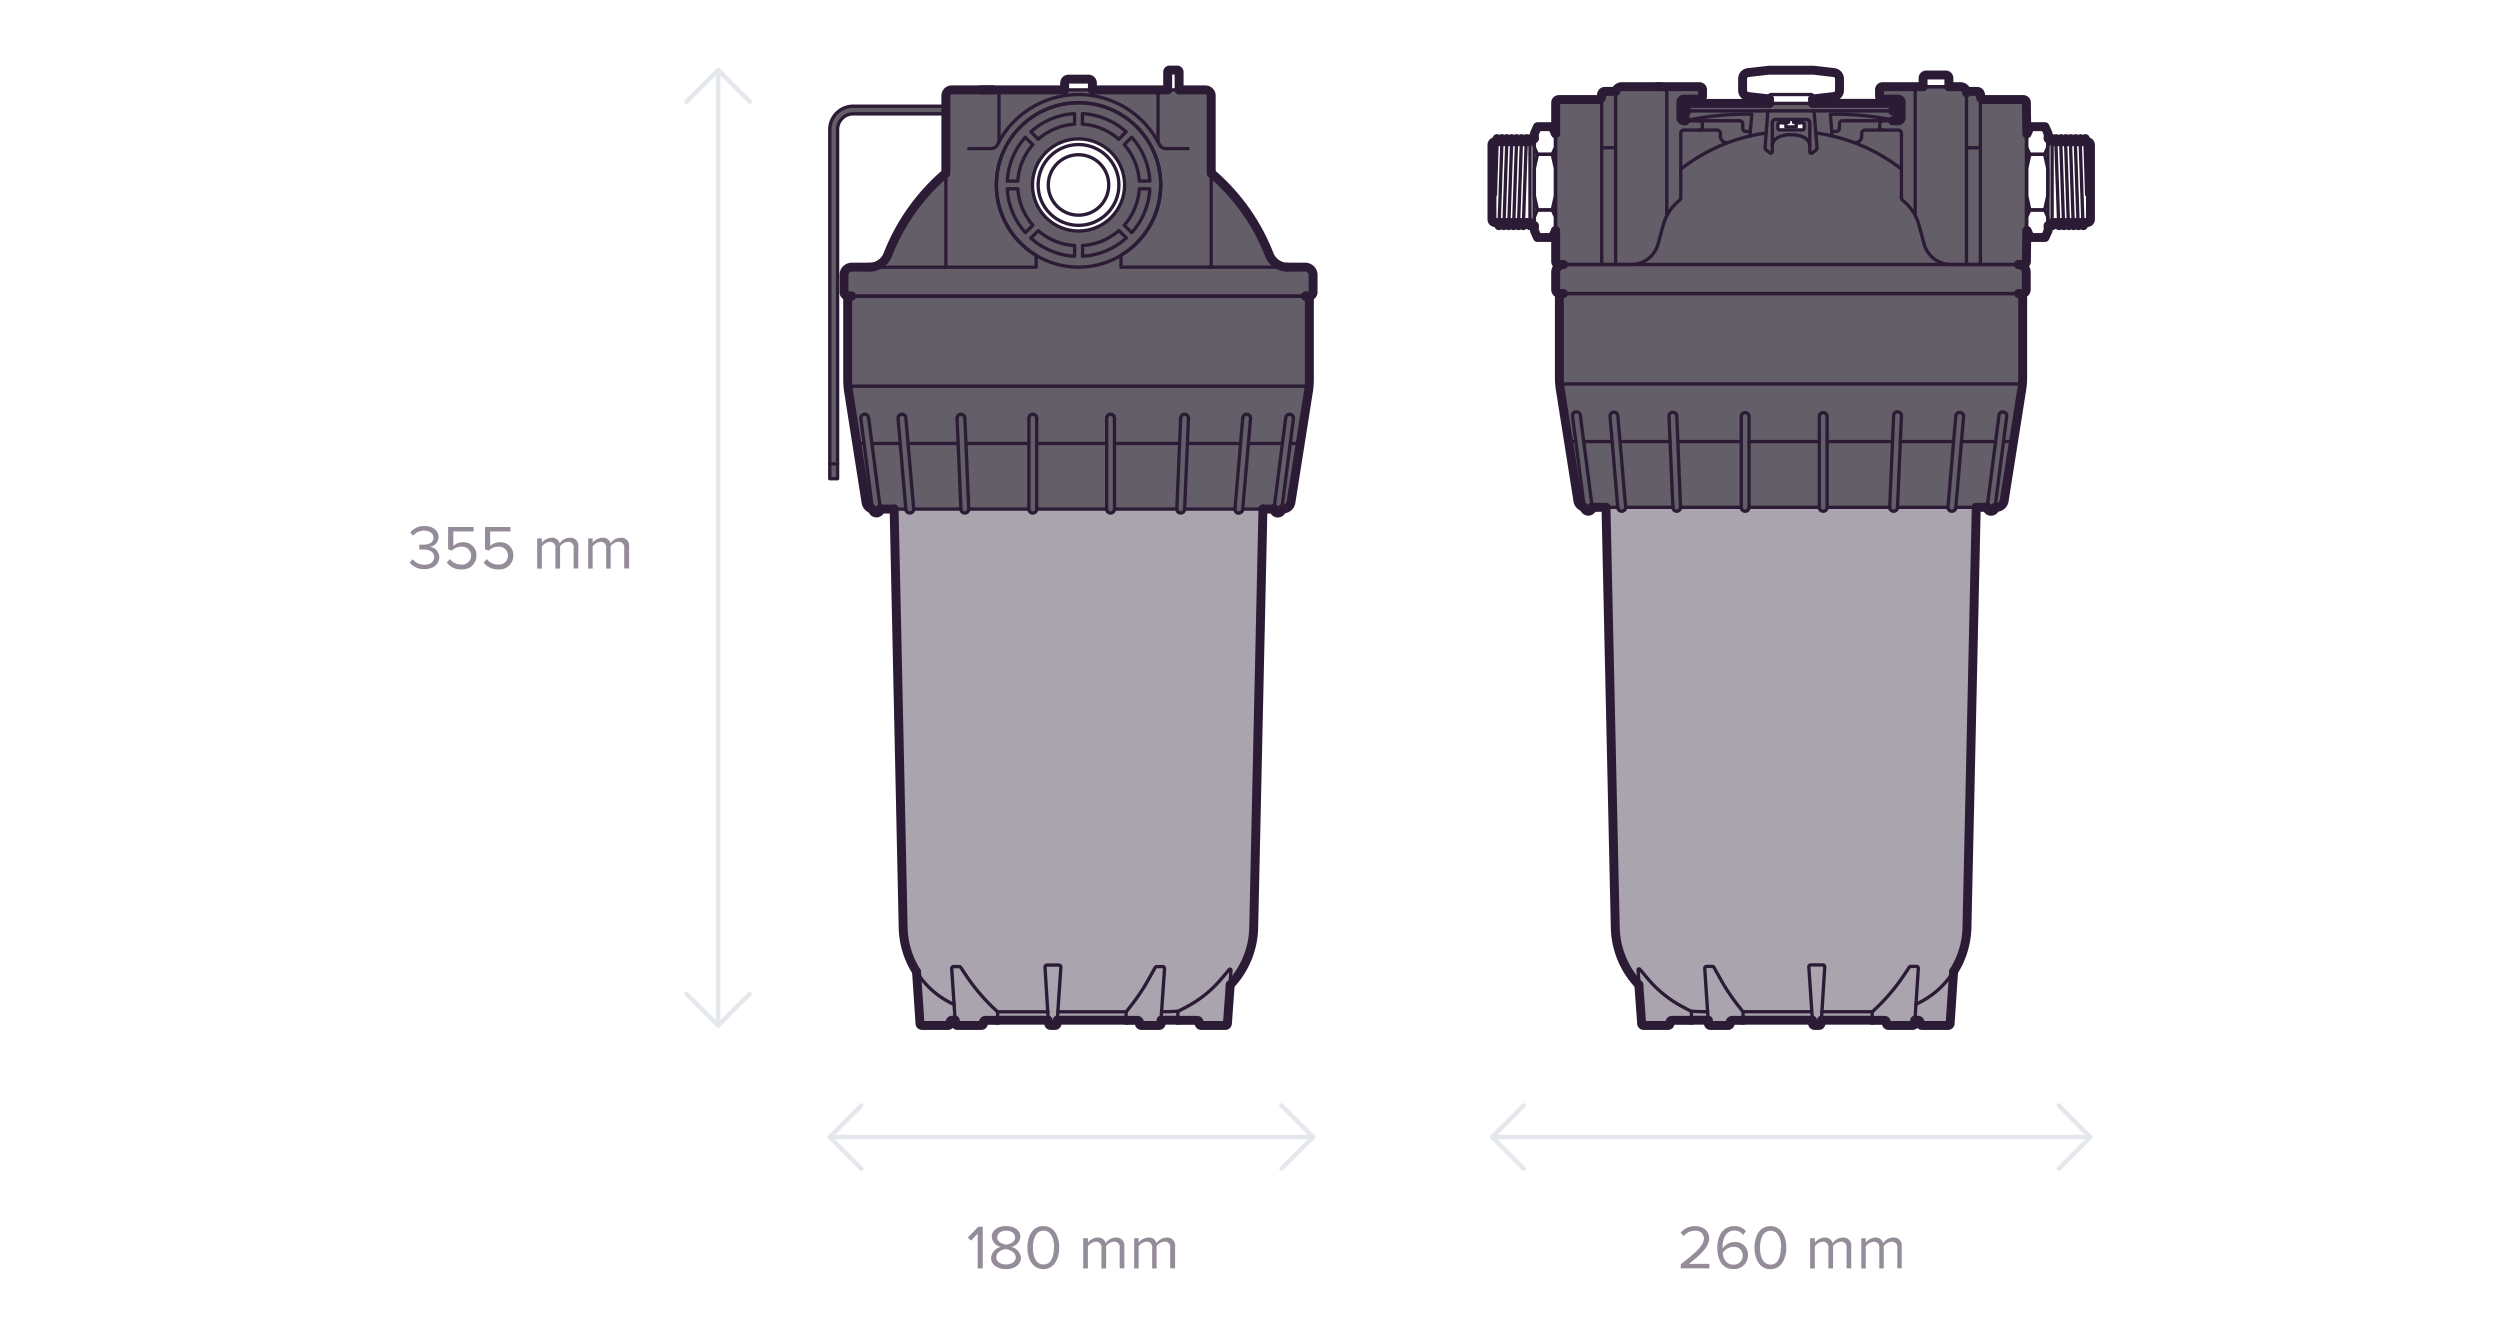 <svg id="Prefilters" xmlns="http://www.w3.org/2000/svg" viewBox="0 0 560 300">
  <defs>
    <style>
      .cls-1 {
        fill: #2b1b35;
        opacity: 0.5;
      }

      .cls-2 {
        fill: #aaa4ae;
      }

      .cls-3 {
        fill: #645e68;
      }

      .cls-4, .cls-5, .cls-6 {
        fill: none;
        stroke-linecap: round;
        stroke-linejoin: round;
      }

      .cls-4, .cls-5 {
        stroke: #2b1b35;
      }

      .cls-4 {
        stroke-width: 0.75px;
      }

      .cls-5 {
        stroke-width: 2px;
      }

      .cls-6 {
        stroke: #e4e7eb;
      }
    </style>
  </defs>
  <title>New_Design_Water_filters_sizes_COM</title>
  <g>
    <g>
      <path class="cls-1" d="M91.76,126l0.69-.73a3.24,3.24,0,0,0,2.61,1.23c1.36,0,2.19-.67,2.19-1.75s-1-1.65-2.33-1.65c-0.39,0-.83,0-1,0V122c0.15,0,.59,0,1,0,1.18,0,2.17-.46,2.17-1.54s-1-1.6-2.09-1.6A3.17,3.17,0,0,0,92.53,120l-0.64-.73a4,4,0,0,1,3.19-1.44c1.79,0,3.16.91,3.16,2.49a2.27,2.27,0,0,1-2,2.17,2.35,2.35,0,0,1,2.16,2.3c0,1.56-1.25,2.69-3.31,2.69A3.94,3.94,0,0,1,91.76,126Z"/>
      <path class="cls-1" d="M100.08,126l0.71-.77a3.08,3.08,0,0,0,2.58,1.23,2,2,0,0,0,2.16-2,2,2,0,0,0-2.14-2,2.93,2.93,0,0,0-2.16.88l-0.85-.29v-5h5.71v1h-4.55v3.25a3.16,3.16,0,0,1,2.18-.84,2.86,2.86,0,0,1,3,3,3.06,3.06,0,0,1-3.32,3.08A3.81,3.81,0,0,1,100.08,126Z"/>
      <path class="cls-1" d="M108.34,126l0.71-.77a3.08,3.08,0,0,0,2.58,1.23,2,2,0,0,0,2.16-2,2,2,0,0,0-2.14-2,2.93,2.93,0,0,0-2.16.88l-0.85-.29v-5h5.71v1H109.8v3.25a3.16,3.16,0,0,1,2.18-.84,2.86,2.86,0,0,1,3,3,3.06,3.06,0,0,1-3.32,3.08A3.82,3.82,0,0,1,108.34,126Z"/>
      <path class="cls-1" d="M128.5,127.36v-4.59a1.19,1.19,0,0,0-1.25-1.4,2.37,2.37,0,0,0-1.79,1v5h-1.05v-4.59a1.19,1.19,0,0,0-1.25-1.4,2.36,2.36,0,0,0-1.78,1.05v4.94h-1.05v-6.77h1.05v1a2.92,2.92,0,0,1,2.18-1.15,1.74,1.74,0,0,1,1.82,1.26,2.85,2.85,0,0,1,2.27-1.26,1.76,1.76,0,0,1,1.89,2v4.89H128.5Z"/>
      <path class="cls-1" d="M139.82,127.36v-4.59a1.19,1.19,0,0,0-1.25-1.4,2.37,2.37,0,0,0-1.79,1v5h-1v-4.59a1.19,1.19,0,0,0-1.25-1.4,2.36,2.36,0,0,0-1.78,1.05v4.94h-1v-6.77h1v1a2.93,2.93,0,0,1,2.19-1.15,1.74,1.74,0,0,1,1.82,1.26,2.85,2.85,0,0,1,2.27-1.26,1.76,1.76,0,0,1,1.89,2v4.89h-1.05Z"/>
    </g>
    <g>
      <path class="cls-1" d="M219,284.12v-7.8l-1.5,1.58-0.7-.71,2.34-2.41h1v9.34H219Z"/>
      <path class="cls-1" d="M222,281.75a2.77,2.77,0,0,1,2.23-2.45,2.45,2.45,0,0,1-2.07-2.24c0-1.68,1.64-2.42,3.19-2.42s3.21,0.74,3.21,2.42a2.47,2.47,0,0,1-2.09,2.24,2.77,2.77,0,0,1,2.23,2.45c0,1.58-1.51,2.54-3.35,2.54S222,283.35,222,281.75Zm5.52-.13c0-1.22-1.6-1.74-2.17-1.81s-2.19.59-2.19,1.81c0,1,1,1.62,2.19,1.62S227.53,282.63,227.53,281.62Zm-0.14-4.41c0-1-.91-1.54-2-1.54s-2,.57-2,1.54c0,1.13,1.47,1.51,2,1.61C225.93,278.72,227.39,278.35,227.39,277.21Z"/>
      <path class="cls-1" d="M230.13,279.45c0-2.28,1-4.82,3.57-4.82s3.57,2.54,3.57,4.82-1,4.83-3.57,4.83S230.13,281.72,230.13,279.45Zm6,0c0-1.86-.6-3.78-2.38-3.78s-2.38,1.92-2.38,3.78,0.6,3.8,2.38,3.8S236.08,281.32,236.08,279.45Z"/>
      <path class="cls-1" d="M250.81,284.12v-4.59a1.19,1.19,0,0,0-1.25-1.4,2.37,2.37,0,0,0-1.79,1v5h-1.05v-4.59a1.19,1.19,0,0,0-1.25-1.4,2.36,2.36,0,0,0-1.78,1.05v4.94h-1.05v-6.77h1.05v1a2.92,2.92,0,0,1,2.18-1.15,1.74,1.74,0,0,1,1.82,1.26,2.85,2.85,0,0,1,2.27-1.26,1.76,1.76,0,0,1,1.89,2v4.89h-1.05Z"/>
      <path class="cls-1" d="M262.12,284.12v-4.59a1.19,1.19,0,0,0-1.25-1.4,2.37,2.37,0,0,0-1.79,1v5h-1v-4.59a1.19,1.19,0,0,0-1.25-1.4,2.36,2.36,0,0,0-1.78,1.05v4.94h-1v-6.77h1v1a2.93,2.93,0,0,1,2.19-1.15,1.74,1.74,0,0,1,1.82,1.26,2.85,2.85,0,0,1,2.27-1.26,1.76,1.76,0,0,1,1.89,2v4.89h-1.05Z"/>
    </g>
    <g>
      <path class="cls-1" d="M376.49,284.13v-0.92c3.36-2.65,5.18-4.2,5.18-5.81a1.75,1.75,0,0,0-1.95-1.71,3.12,3.12,0,0,0-2.54,1.18l-0.71-.74a4,4,0,0,1,3.25-1.47c1.55,0,3.14.88,3.14,2.75s-1.93,3.64-4.54,5.7h4.58v1h-6.42Z"/>
      <path class="cls-1" d="M384.68,279.48c0-2.54,1.18-4.83,3.8-4.83a3.25,3.25,0,0,1,2.59,1.12l-0.59.87a2.4,2.4,0,0,0-2-1c-1.81,0-2.63,1.83-2.63,3.67a3.23,3.23,0,0,0,0,.36,3.36,3.36,0,0,1,2.65-1.46,2.82,2.82,0,0,1,3.05,3,3.07,3.07,0,0,1-3.28,3.05C385.68,284.3,384.68,282,384.68,279.48Zm5.7,1.81a1.93,1.93,0,0,0-2.16-2,2.87,2.87,0,0,0-2.34,1.4c0.11,1.16.73,2.59,2.35,2.59A2,2,0,0,0,390.38,281.29Z"/>
      <path class="cls-1" d="M393,279.47c0-2.28,1-4.82,3.57-4.82s3.57,2.54,3.57,4.82-1,4.83-3.57,4.83S393,281.74,393,279.47Zm6,0c0-1.86-.6-3.78-2.38-3.78s-2.38,1.92-2.38,3.78,0.6,3.8,2.38,3.8S398.91,281.33,398.91,279.47Z"/>
      <path class="cls-1" d="M413.64,284.13v-4.59a1.19,1.19,0,0,0-1.25-1.4,2.37,2.37,0,0,0-1.79,1v5h-1.05v-4.59a1.19,1.19,0,0,0-1.25-1.4,2.36,2.36,0,0,0-1.78,1.05v4.94h-1.05v-6.77h1.05v1a2.92,2.92,0,0,1,2.18-1.15,1.74,1.74,0,0,1,1.82,1.26,2.85,2.85,0,0,1,2.27-1.26,1.76,1.76,0,0,1,1.89,2v4.89h-1.05Z"/>
      <path class="cls-1" d="M425,284.13v-4.59a1.19,1.19,0,0,0-1.25-1.4,2.37,2.37,0,0,0-1.79,1v5h-1v-4.59a1.19,1.19,0,0,0-1.25-1.4,2.36,2.36,0,0,0-1.78,1.05v4.94h-1v-6.77h1v1A2.93,2.93,0,0,1,420,277.2a1.74,1.74,0,0,1,1.82,1.26,2.85,2.85,0,0,1,2.27-1.26,1.76,1.76,0,0,1,1.89,2v4.89H425Z"/>
    </g>
    <g>
      <polygon class="cls-2" points="200.06 113.99 282.9 113.99 281.11 207.54 279.83 214.65 275.83 220.87 275.17 229.78 269.29 229.78 268.42 228.64 260.44 228.22 259.82 229.78 255.85 229.78 254.69 228.64 237.82 228.64 236.16 230.43 233.74 228.64 220.83 228.64 219.95 229.78 214.51 229.78 213.34 228.64 212.11 229.78 206.16 229.38 205.37 217.96 203.81 214.99 202.44 208.98 202.31 197.27 200.06 113.99"/>
      <path class="cls-3" d="M211.87,23.79H191.11A5.25,5.25,0,0,0,185.87,29v78.23h1.75V29a3.5,3.5,0,0,1,3.5-3.5h20.76"/>
      <path class="cls-3" d="M294.13,60.92l-2-1.07-5-.19-2.61-2.17-4.08-8.14-4-5.39-5.18-5.73V20.78l-1.11-.66H212.61l-0.73.94-0.06,17.31-5.72,6.3-5,7.61-2.52,5.44-2.38,1.9-5.6,0-1.27,1.08V66l0.6,0.44,0.1,20,4.39,26.86,1,0.63,1,1.13,1-1.09h5.28l1.25,0.87,1-.87h10.07l1.16,1,1.2-1H230l1.38,0.78,1.27-.78h14.94l1.21,0.87L250,114h13.32l1.15,0.87,1.2-.87h10.46l1.36,0.87,1.22-.87h6.42l1.1,1.12,0.88-1.12,2-1.26,4.19-26.87-0.23-19.58,1.05-.87V60.92Zm-52.54-9.16a10.32,10.32,0,1,1,10.32-10.32A10.32,10.32,0,0,1,241.59,51.75Z"/>
      <line class="cls-4" x1="204.66" y1="114.03" x2="215.21" y2="114.03"/>
      <line class="cls-4" x1="197.2" y1="114.03" x2="202.92" y2="114.03"/>
      <path class="cls-4" d="M287.12,114h0.32a1.75,1.75,0,0,0,1.73-1.48l3.92-24.85a17.47,17.47,0,0,0,.21-2.73V67.2a0.87,0.87,0,0,0-.87-0.87H190.75a0.87,0.87,0,0,0-.87.87V85a17.48,17.48,0,0,0,.21,2.73L194,112.56a1.75,1.75,0,0,0,1.35,1.43"/>
      <line class="cls-4" x1="278.39" y1="114.03" x2="285.37" y2="114.03"/>
      <line class="cls-4" x1="265.46" y1="114.03" x2="276.5" y2="114.03"/>
      <line class="cls-4" x1="249.76" y1="114.03" x2="263.61" y2="114.03"/>
      <line class="cls-4" x1="232.22" y1="114.03" x2="247.78" y2="114.03"/>
      <line class="cls-4" x1="216.96" y1="114.03" x2="230.47" y2="114.03"/>
      <path class="cls-4" d="M213.71,225a19.23,19.23,0,0,1-11.35-17.12L200.28,114"/>
      <line class="cls-4" x1="234.73" y1="226.64" x2="223.45" y2="226.64"/>
      <line class="cls-4" x1="252.33" y1="226.64" x2="237.11" y2="226.64"/>
      <path class="cls-4" d="M263.84,226.51c-0.73.08-2.58,0.13-3.62,0.13"/>
      <path class="cls-4" d="M282.9,114l-2.07,93.8a19.17,19.17,0,0,1-5.26,12.8"/>
      <line class="cls-4" x1="293.31" y1="86.5" x2="189.97" y2="86.5"/>
      <line class="cls-4" x1="193.49" y1="99.34" x2="191.93" y2="99.34"/>
      <line class="cls-4" x1="201.6" y1="99.34" x2="195.43" y2="99.34"/>
      <line class="cls-4" x1="214.59" y1="99.34" x2="203.54" y2="99.34"/>
      <line class="cls-4" x1="230.47" y1="99.34" x2="216.49" y2="99.34"/>
      <line class="cls-4" x1="247.89" y1="99.34" x2="232.22" y2="99.34"/>
      <line class="cls-4" x1="264.24" y1="99.34" x2="249.64" y2="99.34"/>
      <line class="cls-4" x1="277.87" y1="99.34" x2="265.99" y2="99.34"/>
      <line class="cls-4" x1="287.12" y1="99.34" x2="279.64" y2="99.34"/>
      <line class="cls-4" x1="291.26" y1="99.34" x2="289.12" y2="99.34"/>
      <path class="cls-4" d="M211.87,23.79H191.11A5.25,5.25,0,0,0,185.87,29v78.23h1.75V29a3.5,3.5,0,0,1,3.5-3.5h20.76"/>
      <line class="cls-4" x1="187.62" y1="103.91" x2="185.87" y2="103.91"/>
      <path class="cls-4" d="M264.12,20.13v-4a0.44,0.44,0,0,0-.44-0.44H262a0.44,0.44,0,0,0-.44.44v4"/>
      <path class="cls-4" d="M244.7,21.34V18.6a0.87,0.87,0,0,0-.87-0.87h-4.48a0.87,0.87,0,0,0-.87.87v2.77"/>
      <path class="cls-4" d="M211.81,38.82A45.94,45.94,0,0,0,198.89,57a4.4,4.4,0,0,1-4.09,2.84"/>
      <path class="cls-4" d="M288.38,59.84A4.4,4.4,0,0,1,284.3,57a45.93,45.93,0,0,0-12.91-18.17"/>
      <circle class="cls-4" cx="241.59" cy="41.43" r="10.32"/>
      <circle class="cls-4" cx="241.59" cy="41.43" r="9.05"/>
      <circle class="cls-4" cx="241.59" cy="41.43" r="6.77"/>
      <path class="cls-4" d="M217,33.29h4.93a1.72,1.72,0,0,0,1.54-.93,20.25,20.25,0,0,1,36.21,0,1.72,1.72,0,0,0,1.54.93h4.93"/>
      <path class="cls-4" d="M259.4,31.79V21.44a1.31,1.31,0,0,1,1.31-1.31H270a1.31,1.31,0,0,1,1.31,1.31V59.84"/>
      <path class="cls-4" d="M223.78,31.79V21.44a1.31,1.31,0,0,0-1.31-1.31h-9.29a1.31,1.31,0,0,0-1.31,1.31v38.4"/>
      <line class="cls-4" x1="261.22" y1="20.13" x2="244.7" y2="20.13"/>
      <line class="cls-4" x1="219.65" y1="20.13" x2="238.48" y2="20.13"/>
      <path class="cls-4" d="M189.05,61.59v3.86a0.87,0.87,0,0,0,.87.87H293.26a0.87,0.87,0,0,0,.87-0.87V61.59a1.75,1.75,0,0,0-1.75-1.75H251.1V57.18a18.41,18.41,0,1,0-19,0v2.67H190.8A1.75,1.75,0,0,0,189.05,61.59Zm41.86-8.24,1.67-1.67A13.58,13.58,0,0,0,240.72,55V57.4A15.93,15.93,0,0,1,230.91,53.34Zm11.55-25.53V25.46a15.93,15.93,0,0,1,9.8,4.06l-1.67,1.67A13.58,13.58,0,0,0,242.46,27.82Zm-11.55,1.7a15.93,15.93,0,0,1,9.8-4.06v2.36a13.58,13.58,0,0,0-8.14,3.37ZM225.62,42.3H228a13.58,13.58,0,0,0,3.37,8.14l-1.67,1.67A15.93,15.93,0,0,1,225.62,42.3Zm4.06-11.55,1.67,1.67A13.58,13.58,0,0,0,228,40.56h-2.36A15.93,15.93,0,0,1,229.68,30.75Zm27.89,9.8H255.2a13.58,13.58,0,0,0-3.37-8.14l1.67-1.67A15.93,15.93,0,0,1,257.56,40.56ZM253.5,52.11l-1.67-1.67a13.58,13.58,0,0,0,3.37-8.14h2.36A15.93,15.93,0,0,1,253.5,52.11Zm-11,5.29V55a13.58,13.58,0,0,0,8.14-3.37l1.67,1.67A15.93,15.93,0,0,1,242.46,57.4Z"/>
      <circle class="cls-4" cx="241.59" cy="41.43" r="18.41"/>
      <path class="cls-4" d="M248.77,114.91a0.87,0.87,0,0,0,.87-0.87V93.67a0.87,0.87,0,0,0-1.75,0V114A0.87,0.87,0,0,0,248.77,114.91Z"/>
      <path class="cls-4" d="M231.35,114.91a0.87,0.87,0,0,0,.87-0.87V93.67a0.87,0.87,0,0,0-1.75,0V114A0.87,0.87,0,0,0,231.35,114.91Z"/>
      <path class="cls-4" d="M216.08,114.91h0A0.87,0.87,0,0,0,217,114l-0.87-20.36a0.89,0.89,0,0,0-.91-0.84,0.87,0.87,0,0,0-.84.91l0.87,20.36A0.87,0.87,0,0,0,216.08,114.91Z"/>
      <path class="cls-4" d="M264.48,114.91a0.87,0.87,0,0,0,.87-0.84l0.87-20.36a0.87,0.87,0,1,0-1.75-.08L263.61,114a0.87,0.87,0,0,0,.84.91h0Z"/>
      <path class="cls-4" d="M277.5,114.91a0.87,0.87,0,0,0,.87-0.8l1.75-20.36a0.87,0.87,0,0,0-1.74-.15L276.63,114a0.87,0.87,0,0,0,.8.95h0.08Z"/>
      <path class="cls-4" d="M286.24,114.91a0.87,0.87,0,0,0,.87-0.76l2.62-20.36a0.87,0.87,0,1,0-1.73-.22l-2.62,20.36a0.87,0.87,0,0,0,.75,1h0.11Z"/>
      <path class="cls-4" d="M203.78,114.91h0.08a0.87,0.87,0,0,0,.8-0.95L202.91,93.6a0.86,0.86,0,0,0-.95-0.8,0.87,0.87,0,0,0-.8.95l1.75,20.36A0.87,0.87,0,0,0,203.78,114.91Z"/>
      <path class="cls-4" d="M196.32,114.91h0.11a0.87,0.87,0,0,0,.75-1l-2.62-20.36a0.87,0.87,0,0,0-1.73.22l2.62,20.36A0.87,0.87,0,0,0,196.32,114.91Z"/>
      <path class="cls-4" d="M275.74,217.29l-0.8,12a0.44,0.44,0,0,1-.44.41h-5.45a0.44,0.44,0,0,1-.44-0.44V229a0.44,0.44,0,0,0-.44-0.44h-4.33v-2l1.91-1a26.22,26.22,0,0,0,7.79-6.25l1.82-2.15A0.22,0.22,0,0,1,275.74,217.29Z"/>
      <line class="cls-4" x1="234.74" y1="228.53" x2="223.45" y2="228.53"/>
      <line class="cls-4" x1="252.33" y1="228.53" x2="236.86" y2="228.53"/>
      <line class="cls-4" x1="263.84" y1="228.53" x2="260.1" y2="228.53"/>
      <path class="cls-4" d="M260.86,216.95L260,229.29a0.44,0.44,0,0,1-.44.41h-4a0.44,0.44,0,0,1-.44-0.44V229a0.44,0.44,0,0,0-.44-0.44h-2.44v-1.89l1.19-1.51a43.7,43.7,0,0,0,3.81-5.72l1.51-2.7a0.44,0.44,0,0,1,.38-0.22h1.21A0.44,0.44,0,0,1,260.86,216.95Z"/>
      <path class="cls-4" d="M213.18,216.95L214,229.29a0.44,0.44,0,0,0,.44.41h5.42a0.44,0.44,0,0,0,.44-0.44V229a0.44,0.44,0,0,1,.44-0.44h2.73v-1.89l-1-.94a43.7,43.7,0,0,1-6.07-7.24l-1.2-1.79a0.44,0.44,0,0,0-.36-0.19h-1.23A0.44,0.44,0,0,0,213.18,216.95Z"/>
      <path class="cls-4" d="M235.34,229.7h1a0.44,0.44,0,0,0,.44-0.41l0.85-12.64a0.44,0.44,0,0,0-.44-0.47h-2.67a0.44,0.44,0,0,0-.44.46l0.78,12.64A0.44,0.44,0,0,0,235.34,229.7Z"/>
      <path class="cls-4" d="M213.93,228.53h-0.67a0.44,0.44,0,0,0-.44.44v0.29a0.44,0.44,0,0,1-.44.44h-5.86a0.44,0.44,0,0,1-.44-0.41l-0.78-11.62"/>
      <line class="cls-5" x1="197.33" y1="114.03" x2="200.28" y2="114.03"/>
      <path class="cls-5" d="M190.75,66.32a0.87,0.87,0,0,0-.87.87V85a17.48,17.48,0,0,0,.21,2.73L194,112.56a1.75,1.75,0,0,0,1.35,1.43"/>
      <path class="cls-5" d="M287.12,114h0.32a1.75,1.75,0,0,0,1.73-1.48l3.92-24.85a17.47,17.47,0,0,0,.21-2.73V67.2a0.87,0.87,0,0,0-.87-0.87"/>
      <line class="cls-5" x1="282.9" y1="114.03" x2="285.37" y2="114.03"/>
      <path class="cls-5" d="M205.31,217.67a19.14,19.14,0,0,1-3-9.83L200.28,114"/>
      <path class="cls-5" d="M282.9,114l-2.07,93.8a19.17,19.17,0,0,1-5.26,12.8"/>
      <path class="cls-5" d="M264.12,20.13v-4a0.44,0.44,0,0,0-.44-0.44H262a0.44,0.44,0,0,0-.44.44v4"/>
      <path class="cls-5" d="M244.7,20.13V18.6a0.87,0.87,0,0,0-.87-0.87h-4.48a0.87,0.87,0,0,0-.87.87v1.53"/>
      <path class="cls-5" d="M211.81,38.82A45.94,45.94,0,0,0,198.89,57a4.4,4.4,0,0,1-4.09,2.84"/>
      <path class="cls-5" d="M288.38,59.84A4.4,4.4,0,0,1,284.3,57a45.93,45.93,0,0,0-12.91-18.17"/>
      <path class="cls-5" d="M271.31,38.84V21.44A1.31,1.31,0,0,0,270,20.13h-5.88"/>
      <path class="cls-5" d="M222.47,20.13h-9.29a1.31,1.31,0,0,0-1.31,1.31V38.82"/>
      <line class="cls-5" x1="261.55" y1="20.13" x2="244.7" y2="20.13"/>
      <line class="cls-5" x1="219.65" y1="20.13" x2="238.48" y2="20.13"/>
      <path class="cls-5" d="M194.8,59.84h-4a1.75,1.75,0,0,0-1.75,1.75v3.86a0.87,0.87,0,0,0,.87.87h0.83m101.68,0h0.83a0.87,0.87,0,0,0,.87-0.87V61.59a1.75,1.75,0,0,0-1.75-1.75h-4"/>
      <path class="cls-5" d="M285.37,113.92a0.87,0.87,0,0,0,.75,1h0.11a0.87,0.87,0,0,0,.87-0.76"/>
      <path class="cls-5" d="M195.45,114.14a0.87,0.87,0,0,0,.87.76h0.11a0.87,0.87,0,0,0,.75-1"/>
      <path class="cls-5" d="M275.57,220.63l-0.63,8.66a0.44,0.44,0,0,1-.44.41h-5.45a0.44,0.44,0,0,1-.44-0.44V229a0.44,0.44,0,0,0-.44-0.44h-4.33"/>
      <line class="cls-5" x1="234.74" y1="228.53" x2="223.45" y2="228.53"/>
      <line class="cls-5" x1="252.33" y1="228.53" x2="236.86" y2="228.53"/>
      <line class="cls-5" x1="263.84" y1="228.53" x2="260.1" y2="228.53"/>
      <path class="cls-5" d="M260.1,228.53l0,0.76a0.44,0.44,0,0,1-.44.41h-4a0.44,0.44,0,0,1-.44-0.44V229a0.44,0.44,0,0,0-.44-0.44h-2.44"/>
      <path class="cls-5" d="M213.93,228.53l0.06,0.76a0.44,0.44,0,0,0,.44.41h5.42a0.44,0.44,0,0,0,.44-0.44V229a0.44,0.44,0,0,1,.44-0.44h2.73"/>
      <path class="cls-5" d="M234.74,228.53l0.16,0.76a0.44,0.44,0,0,0,.44.41h1a0.44,0.44,0,0,0,.44-0.41l0.05-.76"/>
      <path class="cls-5" d="M213.93,228.53h-0.67a0.44,0.44,0,0,0-.44.44v0.29a0.44,0.44,0,0,1-.44.44h-5.86a0.44,0.44,0,0,1-.44-0.41l-0.78-11.62"/>
      <line class="cls-4" x1="235.81" y1="20.13" x2="248.36" y2="20.13"/>
    </g>
    <g>
      <polygon class="cls-2" points="442.83 113.76 359.98 113.76 361.77 207.31 363.05 214.41 367.05 220.64 367.71 229.55 373.59 229.55 374.47 228.4 382.44 227.98 383.06 229.55 387.03 229.55 388.19 228.4 405.06 228.4 406.73 230.2 409.14 228.4 422.05 228.4 422.93 229.55 428.37 229.55 429.54 228.4 430.77 229.55 436.73 229.15 437.51 217.72 439.07 214.75 440.45 208.74 440.57 197.03 442.83 113.76"/>
      <path class="cls-3" d="M453.91,59.08l-0.1-36.9H444.3l-0.7-1.42-3.1-.18-0.8-1.16H421.3l0,2.76,4.9,0.08-0.1,4.81h-1.53v-3.9H377.81v3.61h-1.15l0-4.6h4.64V19.41h-19v0.7h-3.5v2.06H348.64L348.4,59.26h1.43l-1.17,1,0,5.32,0.74,0.12,0,20,3.94,26.6,1.48,1.21,1,0.89,1-.78H362l1.3,0.87,1.15-.87h9.8l1.32,0.88,1.12-.88h12.92l1.27,0.88,1.16-.88H407.2l1.19,0.88,1.11-.88h13.59l1,0.88,1.14-.88h11l1,0.88,1.12-.88h6.59L446,114.7l1.05-1.1,1.59-.58L453,85.89V66.56l-0.83-.79,1.57-.12,0.08-5.06-1.48-1.27ZM404,29.08h-5.71V27.65l1.22,0V26.77h3.44V27.5H404Z"/>
      <line class="cls-4" x1="364.13" y1="113.64" x2="374.72" y2="113.64"/>
      <line class="cls-4" x1="356.65" y1="113.64" x2="362.39" y2="113.64"/>
      <path class="cls-4" d="M446.88,113.64h0.32a1.75,1.75,0,0,0,1.73-1.48l3.94-24.93a17.53,17.53,0,0,0,.21-2.74V66.65a0.88,0.88,0,0,0-.88-0.88h-102a0.88,0.88,0,0,0-.88.88V84.49a17.54,17.54,0,0,0,.21,2.74l3.94,24.93a1.75,1.75,0,0,0,1.35,1.44"/>
      <line class="cls-4" x1="438.12" y1="113.64" x2="445.12" y2="113.64"/>
      <line class="cls-4" x1="425.15" y1="113.64" x2="436.22" y2="113.64"/>
      <line class="cls-4" x1="409.39" y1="113.64" x2="423.28" y2="113.64"/>
      <line class="cls-4" x1="391.79" y1="113.64" x2="407.41" y2="113.64"/>
      <line class="cls-4" x1="376.48" y1="113.64" x2="390.04" y2="113.64"/>
      <path class="cls-4" d="M429.17,224.94a19.3,19.3,0,0,0,11.39-17.18l2.08-94.12"/>
      <line class="cls-4" x1="408.08" y1="226.63" x2="419.39" y2="226.63"/>
      <line class="cls-4" x1="390.41" y1="226.63" x2="405.69" y2="226.63"/>
      <path class="cls-4" d="M378.87,226.5c0.74,0.09,2.59.13,3.63,0.13"/>
      <path class="cls-4" d="M359.74,113.64l2.08,94.12a19.23,19.23,0,0,0,5.28,12.84"/>
      <line class="cls-4" x1="453.08" y1="86.01" x2="349.4" y2="86.01"/>
      <line class="cls-4" x1="352.93" y1="98.9" x2="351.36" y2="98.9"/>
      <line class="cls-4" x1="361.07" y1="98.9" x2="354.88" y2="98.9"/>
      <line class="cls-4" x1="374.1" y1="98.9" x2="363.02" y2="98.9"/>
      <line class="cls-4" x1="390.04" y1="98.9" x2="376.01" y2="98.9"/>
      <line class="cls-4" x1="407.52" y1="98.9" x2="391.79" y2="98.9"/>
      <line class="cls-4" x1="423.92" y1="98.9" x2="409.27" y2="98.9"/>
      <line class="cls-4" x1="437.59" y1="98.9" x2="425.67" y2="98.9"/>
      <line class="cls-4" x1="446.88" y1="98.9" x2="439.37" y2="98.9"/>
      <line class="cls-4" x1="451.03" y1="98.9" x2="448.88" y2="98.9"/>
      <path class="cls-4" d="M350.23,59.26A1.75,1.75,0,0,0,348.47,61v3.87a0.88,0.88,0,0,0,.88.88H453a0.88,0.88,0,0,0,.88-0.88V61a1.75,1.75,0,0,0-1.75-1.75H350.23Z"/>
      <path class="cls-4" d="M408.39,114.52a0.88,0.88,0,0,0,.88-0.88V93.21a0.88,0.88,0,0,0-1.75,0v20.43A0.88,0.88,0,0,0,408.39,114.52Z"/>
      <path class="cls-4" d="M390.91,114.52a0.88,0.88,0,0,0,.88-0.88V93.21a0.88,0.88,0,0,0-1.75,0v20.43A0.88,0.88,0,0,0,390.91,114.52Z"/>
      <path class="cls-4" d="M375.6,114.52h0a0.88,0.88,0,0,0,.84-0.91L375.6,93.18a0.89,0.89,0,0,0-.91-0.84,0.88,0.88,0,0,0-.84.91l0.88,20.43A0.88,0.88,0,0,0,375.6,114.52Z"/>
      <path class="cls-4" d="M424.16,114.52a0.88,0.88,0,0,0,.88-0.84l0.88-20.43a0.88,0.88,0,1,0-1.75-.08l-0.88,20.43a0.88,0.88,0,0,0,.84.91h0Z"/>
      <path class="cls-4" d="M437.23,114.52a0.88,0.88,0,0,0,.87-0.8l1.75-20.43a0.88,0.88,0,0,0-1.75-.15l-1.75,20.43a0.88,0.88,0,0,0,.8.95h0.08Z"/>
      <path class="cls-4" d="M446,114.52a0.88,0.88,0,0,0,.87-0.76l2.63-20.43a0.88,0.88,0,1,0-1.74-.22l-2.63,20.43a0.88,0.88,0,0,0,.76,1H446Z"/>
      <path class="cls-4" d="M363.26,114.52h0.08a0.88,0.88,0,0,0,.8-0.95l-1.75-20.43a0.86,0.86,0,0,0-.95-0.8,0.88,0.88,0,0,0-.8.95l1.75,20.43A0.88,0.88,0,0,0,363.26,114.52Z"/>
      <path class="cls-4" d="M355.77,114.52h0.11a0.88,0.88,0,0,0,.76-1L354,93.1a0.88,0.88,0,1,0-1.74.22l2.63,20.43A0.88,0.88,0,0,0,355.77,114.52Z"/>
      <path class="cls-4" d="M366.93,217.25l0.81,12a0.44,0.44,0,0,0,.44.41h5.47a0.44,0.44,0,0,0,.44-0.44V229a0.44,0.44,0,0,1,.44-0.44h4.35v-2l-1.91-1a26.31,26.31,0,0,1-7.82-6.28l-1.82-2.15A0.22,0.22,0,0,0,366.93,217.25Z"/>
      <line class="cls-4" x1="408.06" y1="228.53" x2="419.39" y2="228.53"/>
      <line class="cls-4" x1="390.41" y1="228.53" x2="405.94" y2="228.53"/>
      <line class="cls-4" x1="378.87" y1="228.53" x2="382.63" y2="228.53"/>
      <path class="cls-4" d="M381.86,216.9l0.82,12.39a0.44,0.44,0,0,0,.44.41h4a0.44,0.44,0,0,0,.44-0.44V229a0.44,0.44,0,0,1,.44-0.44h2.45v-1.9l-1.19-1.52a43.85,43.85,0,0,1-3.82-5.74l-1.51-2.71a0.44,0.44,0,0,0-.38-0.22h-1.21A0.44,0.44,0,0,0,381.86,216.9Z"/>
      <path class="cls-4" d="M429.71,216.9l-0.82,12.39a0.44,0.44,0,0,1-.44.41H423a0.44,0.44,0,0,1-.44-0.44V229a0.44,0.44,0,0,0-.44-0.44h-2.74v-1.9l1-.94a43.86,43.86,0,0,0,6.09-7.26l1.2-1.8a0.44,0.44,0,0,1,.36-0.19h1.23A0.44,0.44,0,0,1,429.71,216.9Z"/>
      <path class="cls-4" d="M407.47,229.7h-1a0.44,0.44,0,0,1-.44-0.41l-0.85-12.68a0.44,0.44,0,0,1,.44-0.47h2.68a0.44,0.44,0,0,1,.44.47l-0.79,12.68A0.44,0.44,0,0,1,407.47,229.7Z"/>
      <path class="cls-4" d="M428.95,228.53h0.68a0.44,0.44,0,0,1,.44.44v0.29a0.44,0.44,0,0,0,.44.44h5.88a0.44,0.44,0,0,0,.44-0.41l0.78-11.66"/>
      <line class="cls-5" x1="356.78" y1="113.64" x2="359.74" y2="113.64"/>
      <path class="cls-5" d="M350.18,65.77a0.88,0.88,0,0,0-.88.88V84.49a17.54,17.54,0,0,0,.21,2.74l3.94,24.93a1.75,1.75,0,0,0,1.35,1.44"/>
      <path class="cls-5" d="M446.88,113.64h0.32a1.75,1.75,0,0,0,1.73-1.48l3.94-24.93a17.53,17.53,0,0,0,.21-2.74V66.65a0.88,0.88,0,0,0-.88-0.88"/>
      <line class="cls-5" x1="442.65" y1="113.64" x2="445.12" y2="113.64"/>
      <path class="cls-5" d="M437.6,217.63a19.21,19.21,0,0,0,3-9.87l2.08-94.12"/>
      <path class="cls-5" d="M359.74,113.64l2.08,94.12a19.23,19.23,0,0,0,5.28,12.84"/>
      <path class="cls-5" d="M350.23,59.26A1.75,1.75,0,0,0,348.47,61v3.87a0.88,0.88,0,0,0,.88.88h0.83m102,0H453a0.88,0.88,0,0,0,.88-0.88V61a1.75,1.75,0,0,0-1.75-1.75"/>
      <path class="cls-5" d="M445.13,113.53a0.88,0.88,0,0,0,.76,1H446a0.88,0.88,0,0,0,.87-0.76"/>
      <path class="cls-5" d="M354.9,113.75a0.88,0.88,0,0,0,.87.76h0.11a0.88,0.88,0,0,0,.76-1"/>
      <path class="cls-5" d="M367.1,220.6l0.63,8.69a0.44,0.44,0,0,0,.44.41h5.47a0.44,0.44,0,0,0,.44-0.44V229a0.44,0.44,0,0,1,.44-0.44h4.35"/>
      <line class="cls-5" x1="408.06" y1="228.53" x2="419.39" y2="228.53"/>
      <line class="cls-5" x1="390.41" y1="228.53" x2="405.94" y2="228.53"/>
      <line class="cls-5" x1="378.87" y1="228.53" x2="382.63" y2="228.53"/>
      <path class="cls-5" d="M382.63,228.53l0.05,0.76a0.44,0.44,0,0,0,.44.41h4a0.44,0.44,0,0,0,.44-0.44V229a0.44,0.44,0,0,1,.44-0.44h2.45"/>
      <path class="cls-5" d="M428.95,228.53l-0.06.76a0.44,0.44,0,0,1-.44.41H423a0.44,0.44,0,0,1-.44-0.44V229a0.44,0.44,0,0,0-.44-0.44h-2.74"/>
      <path class="cls-5" d="M408.06,228.53l-0.16.76a0.44,0.44,0,0,1-.44.41h-1a0.44,0.44,0,0,1-.44-0.41l-0.05-.76"/>
      <path class="cls-5" d="M428.95,228.53h0.68a0.44,0.44,0,0,1,.44.44v0.29a0.44,0.44,0,0,0,.44.44h5.88a0.44,0.44,0,0,0,.44-0.41l0.78-11.66"/>
      <path class="cls-4" d="M361.86,59.26h-3.08V21.17a0.7,0.7,0,0,1,.7-0.7h2.38"/>
      <path class="cls-4" d="M358.78,59.26h-9.61a0.7,0.7,0,0,1-.7-0.7V23a0.7,0.7,0,0,1,.7-0.7h8.92a0.7,0.7,0,0,0,.7-0.7V21.19"/>
      <line class="cls-4" x1="361.86" y1="33.09" x2="358.78" y2="33.09"/>
      <path class="cls-4" d="M373.36,48.35V20.81A1.39,1.39,0,0,0,372,19.41h-8.71a1.39,1.39,0,0,0-1.39,1.39V59.26h3.51a6.27,6.27,0,0,0,6-4.62l1.14-4.18a10.45,10.45,0,0,1,3-5l0.71-.65a0.7,0.7,0,0,0,.23-0.51V29.84a0.7,0.7,0,0,1,.7-0.7h3.45a0.7,0.7,0,0,0,.7-0.7V27.75a0.7,0.7,0,0,0-.7-0.7h-3.44a0.7,0.7,0,0,1-.7-0.7V22.9a0.7,0.7,0,0,1,.7-0.7h3.45a0.7,0.7,0,0,0,.7-0.7V20.11a0.7,0.7,0,0,0-.7-0.7H371.3"/>
      <path class="cls-5" d="M358.78,21.17a0.7,0.7,0,0,1,.7-0.7h2.42"/>
      <path class="cls-5" d="M348.47,29.93V23a0.7,0.7,0,0,1,.7-0.7h8.92a0.7,0.7,0,0,0,.7-0.7V21.19"/>
      <path class="cls-5" d="M349.9,59.26h-0.73a0.7,0.7,0,0,1-.7-0.7V51.66"/>
      <path class="cls-5" d="M377.46,27.05h-0.24a0.7,0.7,0,0,1-.7-0.7V22.9a0.7,0.7,0,0,1,.7-0.7h3.45a0.7,0.7,0,0,0,.7-0.7V20.11a0.7,0.7,0,0,0-.7-0.7H371.3"/>
      <path class="cls-4" d="M376.53,37.87a40,40,0,0,1,19-8.07"/>
      <path class="cls-4" d="M406.81,29.79a40,40,0,0,1,19,8"/>
      <g>
        <line class="cls-4" x1="334.98" y1="43.61" x2="335.37" y2="31.05"/>
        <line class="cls-4" x1="335.79" y1="50.53" x2="336.46" y2="31.05"/>
        <line class="cls-4" x1="336.88" y1="50.53" x2="337.55" y2="31.05"/>
        <line class="cls-4" x1="337.96" y1="50.53" x2="338.64" y2="31.05"/>
        <line class="cls-4" x1="339.05" y1="50.53" x2="339.73" y2="31.05"/>
        <line class="cls-4" x1="340.14" y1="50.53" x2="340.82" y2="31.05"/>
        <line class="cls-4" x1="341.23" y1="50.53" x2="341.9" y2="31.05"/>
        <path class="cls-4" d="M342.72,31.05v0.7h-0.61l-0.21-.7-0.21.7H341l-0.21-.7-0.21.7h-0.67l-0.21-.7-0.21.7h-0.67l-0.21-.7-0.21.7h-0.67l-0.21-.7-0.21.7h-0.67l-0.21-.7-0.21.7h-0.67l-0.21-.7-0.21.7h-0.23a0.7,0.7,0,0,0-.7.7v16.7a0.7,0.7,0,0,0,.7.7h0.64l0.21,0.7,0.21-.7h0.67l0.21,0.7,0.21-.7h0.68l0.21,0.7,0.21-.7h0.67l0.21,0.7,0.21-.7h0.68l0.21,0.7,0.21-.7H341l0.21,0.7,0.21-.7h1.28v0.7h0.93V31.05h-0.93Z"/>
        <path class="cls-5" d="M343.65,31.05h-0.93v0.7h-0.61l-0.21-.7-0.21.7H341l-0.21-.7-0.21.7h-0.67l-0.21-.7-0.21.7h-0.67l-0.21-.7-0.21.7h-0.67l-0.21-.7-0.21.7h-0.67l-0.21-.7-0.21.7h-0.67l-0.21-.7-0.21.7h-0.23a0.7,0.7,0,0,0-.7.7v16.7a0.7,0.7,0,0,0,.7.7h0.64l0.21,0.7,0.21-.7h0.67l0.21,0.7,0.21-.7h0.68l0.21,0.7,0.21-.7h0.67l0.21,0.7,0.21-.7h0.68l0.21,0.7,0.21-.7H341l0.21,0.7,0.21-.7h1.28v0.7h0.93"/>
        <line class="cls-4" x1="342.72" y1="49.84" x2="342.72" y2="31.75"/>
        <polygon class="cls-4" points="343.7 33.02 344.39 34.57 347.7 34.57 348.4 33.02 348.4 29.93 347.7 28.38 344.39 28.38 343.7 29.93 343.7 33.02"/>
        <polygon class="cls-4" points="343.7 51.66 344.39 53.2 347.7 53.2 348.4 51.66 348.4 48.56 347.7 47.02 344.39 47.02 343.7 48.56 343.7 51.66"/>
        <polygon class="cls-4" points="343.7 43.91 344.39 47.02 347.7 47.02 348.4 43.91 348.4 37.68 347.7 34.57 344.39 34.57 343.7 37.68 343.7 43.91"/>
        <polyline class="cls-5" points="348.4 29.93 347.7 28.38 344.39 28.38 343.7 29.93 343.7 31.05"/>
        <polyline class="cls-5" points="343.7 50.53 343.7 51.66 344.39 53.2 347.7 53.2 348.4 51.66"/>
      </g>
      <g>
        <line class="cls-4" x1="467.41" y1="43.61" x2="467.01" y2="31.05"/>
        <line class="cls-4" x1="466.6" y1="50.53" x2="465.93" y2="31.05"/>
        <line class="cls-4" x1="465.51" y1="50.53" x2="464.84" y2="31.05"/>
        <line class="cls-4" x1="464.42" y1="50.53" x2="463.75" y2="31.05"/>
        <line class="cls-4" x1="463.33" y1="50.53" x2="462.66" y2="31.05"/>
        <line class="cls-4" x1="462.25" y1="50.53" x2="461.57" y2="31.05"/>
        <line class="cls-4" x1="461.16" y1="50.53" x2="460.48" y2="31.05"/>
        <path class="cls-4" d="M459.67,31.05v0.7h0.61l0.21-.7,0.21,0.7h0.67l0.21-.7,0.21,0.7h0.67l0.21-.7,0.21,0.7h0.67l0.21-.7,0.21,0.7h0.67l0.21-.7,0.21,0.7h0.67l0.21-.7,0.21,0.7h0.67l0.21-.7,0.21,0.7h0.23a0.7,0.7,0,0,1,.7.7v16.7a0.7,0.7,0,0,1-.7.7h-0.64l-0.21.7-0.21-.7h-0.67l-0.21.7-0.21-.7h-0.67l-0.21.7-0.21-.7h-0.67l-0.21.7-0.21-.7h-0.67l-0.21.7-0.21-.7h-0.67l-0.21.7-0.21-.7h-1.28v0.7h-0.93V31.05h0.93Z"/>
        <line class="cls-4" x1="459.67" y1="49.84" x2="459.67" y2="31.75"/>
        <polygon class="cls-4" points="458.69 33.02 457.99 34.57 454.68 34.57 453.99 33.02 453.99 29.93 454.68 28.38 457.99 28.38 458.69 29.93 458.69 33.02"/>
        <polygon class="cls-4" points="458.69 51.66 457.99 53.2 454.68 53.2 453.99 51.66 453.99 48.56 454.68 47.02 457.99 47.02 458.69 48.56 458.69 51.66"/>
        <polygon class="cls-4" points="458.69 43.91 457.99 47.02 454.68 47.02 453.99 43.91 453.99 37.68 454.68 34.57 457.99 34.57 458.69 37.68 458.69 43.91"/>
        <path class="cls-5" d="M458.83,31.05h0.93v0.7h0.61l0.21-.7,0.21,0.7h0.67l0.21-.7,0.21,0.7h0.67l0.21-.7,0.21,0.7h0.67l0.21-.7,0.21,0.7h0.67l0.21-.7,0.21,0.7h0.67l0.21-.7,0.21,0.7h0.67l0.21-.7,0.21,0.7h0.23a0.7,0.7,0,0,1,.7.7v16.7a0.7,0.7,0,0,1-.7.7H466.9l-0.21.7-0.21-.7h-0.68l-0.21.7-0.21-.7h-0.67l-0.21.7-0.21-.7h-0.67l-0.21.7-0.21-.7h-0.67l-0.21.7-0.21-.7h-0.67l-0.21.7-0.21-.7h-1.28v0.7h-0.93"/>
        <polyline class="cls-5" points="454.08 29.93 454.77 28.38 458.08 28.38 458.78 29.93 458.78 31.05"/>
        <polyline class="cls-5" points="458.78 50.53 458.78 51.66 458.08 53.2 454.77 53.2 454.08 51.66"/>
      </g>
      <path class="cls-4" d="M396.35,23.16V21.53a0.35,0.35,0,0,1,.35-0.35h9a0.35,0.35,0,0,1,.35.35v1.63"/>
      <path class="cls-4" d="M380.67,29.14h4a0.7,0.7,0,0,1,.7.7v0.69a1.39,1.39,0,0,0,.83,1.27L386.68,32"/>
      <path class="cls-4" d="M380.67,27.05h9a0.7,0.7,0,0,1,.7.7v1a0.7,0.7,0,0,0,.7.7h1"/>
      <path class="cls-4" d="M392,30.46l0.4-4.89a67,67,0,0,0-14.91,1.48V25.18a0.35,0.35,0,0,1,.35-0.35h0.65"/>
      <path class="cls-4" d="M397,32.65c0-1.61,1.89-2.49,4.18-2.49"/>
      <g>
        <g>
          <path class="cls-4" d="M440.53,59.26h3.08V21.17a0.7,0.7,0,0,0-.7-0.7h-2.38"/>
          <path class="cls-4" d="M443.6,59.26h9.61a0.7,0.7,0,0,0,.7-0.7V23a0.7,0.7,0,0,0-.7-0.7H444.3a0.7,0.7,0,0,1-.7-0.7V21.19"/>
          <line class="cls-4" x1="440.53" y1="33.09" x2="443.6" y2="33.09"/>
          <path class="cls-4" d="M429,48.35V20.81a1.39,1.39,0,0,1,1.39-1.39h8.71a1.39,1.39,0,0,1,1.39,1.39V59.26H437a6.27,6.27,0,0,1-6-4.62l-1.14-4.18a10.45,10.45,0,0,0-3-5l-0.71-.65a0.7,0.7,0,0,1-.23-0.51V29.84a0.7,0.7,0,0,0-.7-0.7h-3.45a0.7,0.7,0,0,1-.7-0.7V27.75a0.7,0.7,0,0,1,.7-0.7h3.44a0.7,0.7,0,0,0,.7-0.7V22.9a0.7,0.7,0,0,0-.7-0.7h-3.45a0.7,0.7,0,0,1-.7-0.7V20.11a0.7,0.7,0,0,1,.7-0.7h9.37"/>
        </g>
        <path class="cls-4" d="M421.72,29.14h-4a0.7,0.7,0,0,0-.7.7v0.69a1.39,1.39,0,0,1-.83,1.27l-0.43.19"/>
        <path class="cls-4" d="M421.72,27.05h-9a0.7,0.7,0,0,0-.7.7v1a0.7,0.7,0,0,1-.7.7h-1"/>
        <path class="cls-4" d="M410.41,30.46L410,25.58a67,67,0,0,1,14.91,1.48V25.18a0.35,0.35,0,0,0-.35-0.35h-0.65"/>
        <path class="cls-4" d="M396,24.84L395.38,33a0.7,0.7,0,0,0,.26.6l0.8,0.63A0.35,0.35,0,0,0,397,34V27.47a0.7,0.7,0,0,1,.7-0.7h7a0.7,0.7,0,0,1,.7.7V34a0.35,0.35,0,0,0,.56.27l0.8-.63A0.7,0.7,0,0,0,407,33l-0.65-8.17"/>
        <rect class="cls-4" x="377.46" y="23.16" width="47.46" height="1.68" rx="0.35" ry="0.35"/>
        <path class="cls-4" d="M405.38,32.65c0-1.61-1.89-2.49-4.18-2.49"/>
      </g>
      <path class="cls-5" d="M377.46,27.05V25.18a0.35,0.35,0,0,1,.35-0.35"/>
      <g>
        <path class="cls-5" d="M443.6,21.17a0.7,0.7,0,0,0-.7-0.7h-2.38"/>
        <path class="cls-5" d="M454,29.93L453.91,23a0.7,0.7,0,0,0-.7-0.7H444.3a0.7,0.7,0,0,1-.7-0.7V21.19"/>
        <path class="cls-5" d="M452.16,59.26h1.06a0.7,0.7,0,0,0,.7-0.7L454,51.66"/>
        <path class="cls-5" d="M423.92,27.05h1.24a0.7,0.7,0,0,0,.7-0.7V22.9a0.7,0.7,0,0,0-.7-0.7h-3.45a0.7,0.7,0,0,1-.7-0.7V20.11a0.7,0.7,0,0,1,.7-0.7h9.06"/>
        <path class="cls-5" d="M436.55,19.41h2.59a1.39,1.39,0,0,1,1.39,1.39"/>
      </g>
      <path class="cls-5" d="M424.92,27.05V25.18a0.35,0.35,0,0,0-.35-0.35h-0.65"/>
      <path class="cls-5" d="M396.35,23.16H377.81a0.35,0.35,0,0,0-.35.35v1a0.35,0.35,0,0,0,.35.35"/>
      <path class="cls-5" d="M424.58,24.84a0.35,0.35,0,0,0,.35-0.35v-1a0.35,0.35,0,0,0-.35-0.35H406"/>
      <path class="cls-4" d="M431.77,16.8h3.77a1,1,0,0,1,1,1v1.61a0,0,0,0,1,0,0h-5.77a0,0,0,0,1,0,0V17.8A1,1,0,0,1,431.77,16.8Z"/>
      <path class="cls-5" d="M430.77,19.41V17.5a0.7,0.7,0,0,1,.7-0.7h4.38a0.7,0.7,0,0,1,.7.7v1.91"/>
      <polyline class="cls-4" points="400.62 26.77 400.62 27.41 400.04 27.41 400.04 28.44 402.35 28.44 402.35 27.41 401.77 27.41 401.77 26.77"/>
      <path class="cls-4" d="M402.35,27.5h1.44a0.35,0.35,0,0,1,.35.35v0.89a0.35,0.35,0,0,1-.35.35H398.6a0.35,0.35,0,0,1-.35-0.35V27.85a0.35,0.35,0,0,1,.35-0.35H400"/>
      <line class="cls-4" x1="399.47" y1="27.5" x2="399.47" y2="26.77"/>
      <line class="cls-4" x1="402.91" y1="26.77" x2="402.91" y2="27.5"/>
      <path class="cls-4" d="M396.35,22.17l-4.78-.55a1.39,1.39,0,0,1-1.23-1.38v-2.6a1.39,1.39,0,0,1,1.23-1.38l4.66-.54h9.93l4.66,0.54a1.39,1.39,0,0,1,1.23,1.38v2.6a1.39,1.39,0,0,1-1.23,1.38l-4.78.55"/>
      <line class="cls-5" x1="406.04" y1="22.17" x2="406.04" y2="23.16"/>
      <line class="cls-5" x1="396.35" y1="23.16" x2="396.35" y2="22.17"/>
      <path class="cls-5" d="M396.35,22.17l-4.78-.55a1.39,1.39,0,0,1-1.23-1.38v-2.6a1.39,1.39,0,0,1,1.23-1.38l4.66-.54h9.93l4.66,0.54a1.39,1.39,0,0,1,1.23,1.38v2.6a1.39,1.39,0,0,1-1.23,1.38l-4.78.55"/>
      <path class="cls-5" d="M372,19.41h-8.71a1.39,1.39,0,0,0-1.35,1.06"/>
    </g>
    <line class="cls-6" x1="160.87" y1="15.7" x2="160.87" y2="229.7"/>
    <polyline class="cls-6" points="153.8 22.77 160.87 15.7 167.94 22.77"/>
    <polyline class="cls-6" points="167.94 222.63 160.87 229.7 153.8 222.63"/>
    <line class="cls-6" x1="294.13" y1="254.7" x2="185.87" y2="254.7"/>
    <polyline class="cls-6" points="287.06 247.63 294.13 254.7 287.06 261.77"/>
    <polyline class="cls-6" points="192.94 261.77 185.87 254.7 192.94 247.63"/>
    <line class="cls-6" x1="468.24" y1="254.7" x2="334.24" y2="254.7"/>
    <polyline class="cls-6" points="461.17 247.63 468.24 254.7 461.17 261.77"/>
    <polyline class="cls-6" points="341.31 261.77 334.24 254.7 341.31 247.63"/>
  </g>
</svg>
